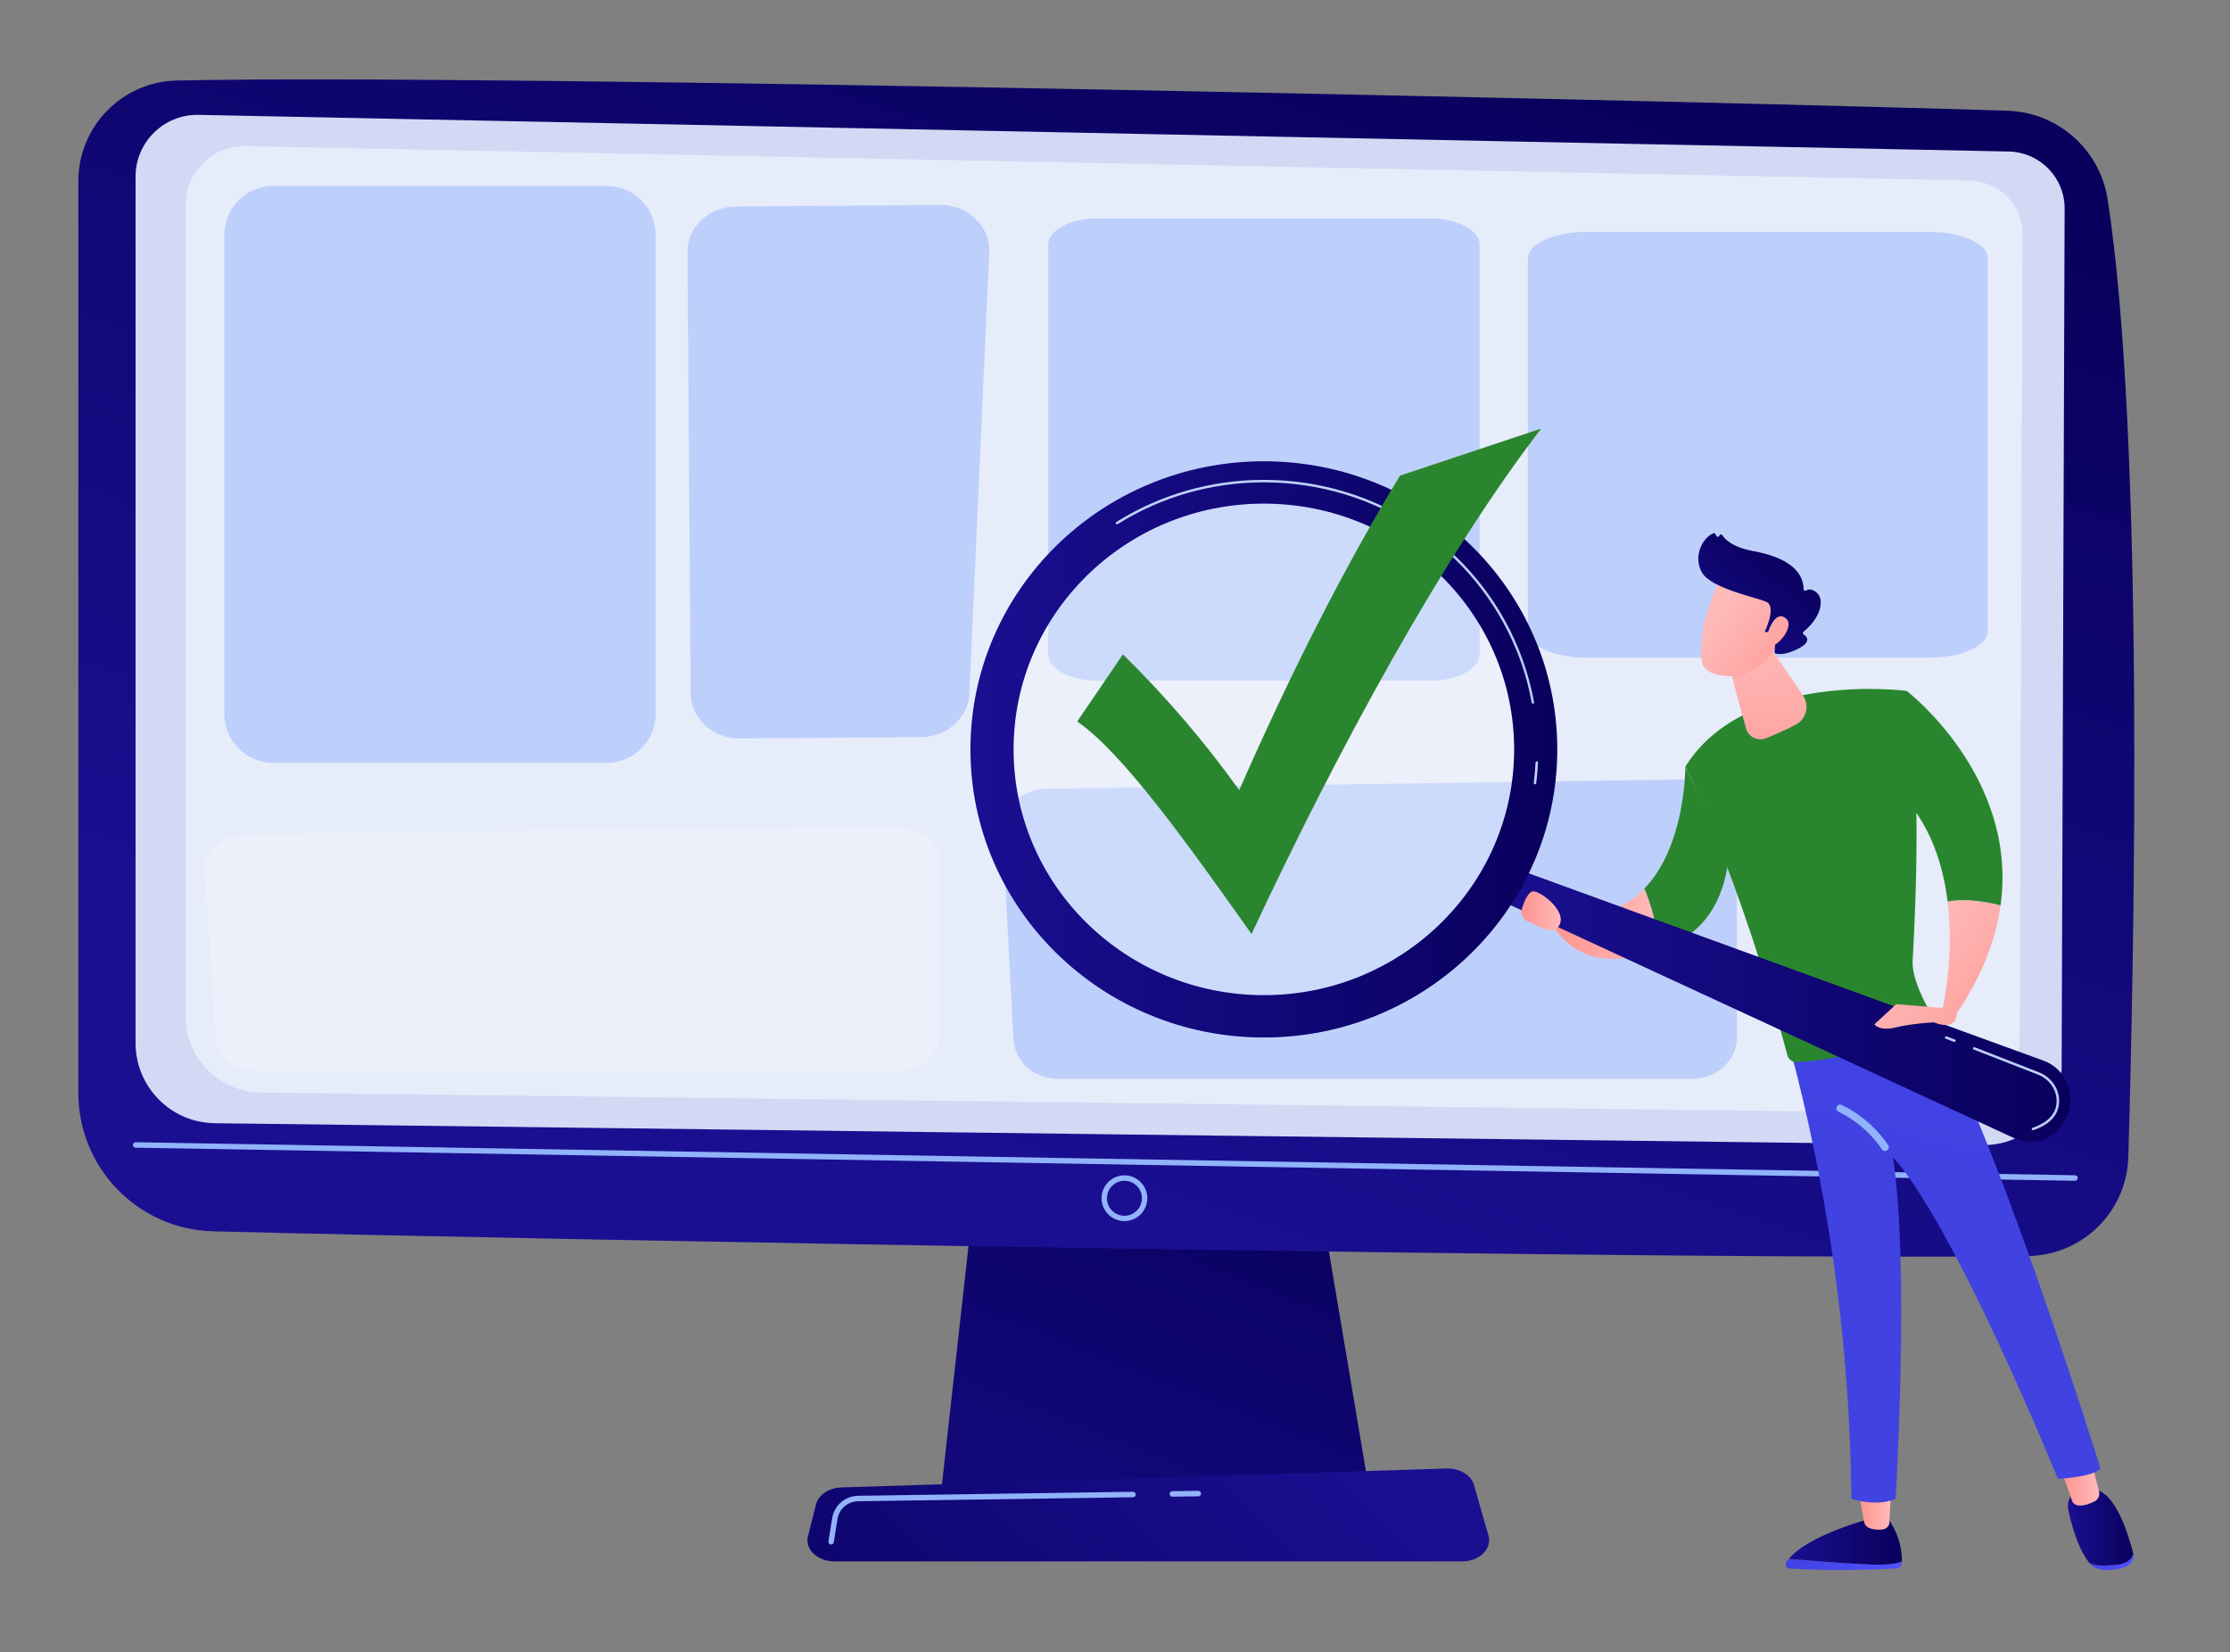 <?xml version="1.0" encoding="utf-8"?>
<!-- Generator: Adobe Illustrator 23.0.5, SVG Export Plug-In . SVG Version: 6.00 Build 0)  -->
<svg version="1.1" xmlns="http://www.w3.org/2000/svg" xmlns:xlink="http://www.w3.org/1999/xlink" x="0px" y="0px"
	 viewBox="0 0 3059.7 2267.2" style="enable-background:new 0 0 3059.7 2267.2;" xml:space="preserve">
<rect x="0" y="0" width="3059.7" height="2267.2" fill="#808080" stroke="none"/>
<style type="text/css">
	.st0{fill:url(#SVGID_1_);}
	.st1{fill:url(#SVGID_2_);}
	.st2{fill:#D2D9F4;}
	.st3{fill:#E6ECFA;}
	.st4{fill:#91B3FA;}
	.st5{fill:url(#SVGID_3_);}
	.st6{fill:#BDD0FB;}
	.st7{opacity:0.2;fill:#FFFFFF;}
	.st8{fill:url(#SVGID_4_);}
	.st9{fill:url(#SVGID_5_);}
	.st10{fill:url(#SVGID_6_);}
	.st11{fill:url(#SVGID_7_);}
	.st12{fill:url(#SVGID_8_);}
	.st13{fill:url(#SVGID_9_);}
	.st14{fill:url(#SVGID_10_);}
	.st15{fill:#2A862E;}
	.st16{fill:url(#SVGID_11_);}
	.st17{fill:url(#SVGID_12_);}
	.st18{fill:url(#SVGID_13_);}
	.st19{fill:url(#SVGID_14_);}
	.st20{opacity:0.23;fill:#FFFFFF;}
	.st21{fill:url(#SVGID_15_);}
	.st22{fill:url(#SVGID_16_);}
	.st23{fill:url(#SVGID_17_);}
	.st24{fill:url(#SVGID_18_);}
	.st25{fill:url(#SVGID_19_);}
	.st26{fill:url(#SVGID_20_);}
</style>
<g id="Background">
</g>
<g id="Illustration">
	<g>
		<g>
			<linearGradient id="SVGID_1_" gradientUnits="userSpaceOnUse" x1="1729.502" y1="1522.05" x2="1325.565" y2="2539.565">
				<stop  offset="0" style="stop-color:#09005D"/>
				<stop  offset="1" style="stop-color:#1A0F91"/>
			</linearGradient>
			<polygon class="st0" points="1341.7,1594.4 1291,2049.2 1879.3,2049.2 1802.7,1594.4 			"/>
			<linearGradient id="SVGID_2_" gradientUnits="userSpaceOnUse" x1="1824.515" y1="-15.663" x2="1287.639" y2="1594.971">
				<stop  offset="0" style="stop-color:#09005D"/>
				<stop  offset="1" style="stop-color:#1A0F91"/>
			</linearGradient>
			<path class="st1" d="M107.5,248.5v1251.2c0,102.9,82,187.1,184.9,189.7c457,11.8,2055.3,40.4,2490.3,33.9
				c74.8-1.1,135.3-60.9,137.5-135.7c8.4-290.7,22-989.6-28.4-1314.1c-10.6-68.3-68.3-119.4-137.4-121.6
				c-382.9-12.2-2077.2-51.1-2512-41.4C167.4,112.2,107.5,173.5,107.5,248.5z"/>
			<path class="st2" d="M186,242.4v1188.7c0,60.1,48.2,109.1,108.3,110l2425.8,30c59.6,0.9,108.4-47,108.6-106.6l4.1-1178.1
				c0.2-42.6-33.8-77.5-76.4-78.5L272.9,157.6C225.3,156.4,186,194.7,186,242.4z"/>
			<path class="st3" d="M254.8,280.1v1115.7c0,56.4,45.9,102.4,103.1,103.2l2309.8,28.1c56.7,0.8,103.2-44.1,103.4-100.1l3.9-1105.7
				c0.2-40-32.2-72.7-72.7-73.7L337.6,200.5C292.2,199.4,254.8,235.4,254.8,280.1z"/>
			<path class="st4" d="M2847,1620.1L2847,1620.1L186,1574.7c-2.1,0-3.7-1.7-3.7-3.8c0-2.1,1.8-3.8,3.8-3.7l2661,45.3
				c2.1,0,3.7,1.7,3.7,3.8C2850.7,1618.4,2849.1,1620.1,2847,1620.1z"/>
			<g>
				<path class="st4" d="M1542.8,1675.4c-17.3,0-31.4-14.1-31.4-31.4s14.1-31.4,31.4-31.4c17.3,0,31.4,14.1,31.4,31.4
					S1560.1,1675.4,1542.8,1675.4z M1542.8,1620.1c-13.2,0-24,10.8-24,24c0,13.2,10.8,24,24,24s24-10.8,24-24
					C1566.8,1630.8,1556,1620.1,1542.8,1620.1z"/>
			</g>
			<linearGradient id="SVGID_3_" gradientUnits="userSpaceOnUse" x1="1133.107" y1="2565.102" x2="1756.91" y2="1905.507">
				<stop  offset="0" style="stop-color:#09005D"/>
				<stop  offset="1" style="stop-color:#1A0F91"/>
			</linearGradient>
			<path class="st5" d="M2006.1,2142.3H1145c-23.4,0-41-16.7-36.4-34.5l11-43.7c3.3-13.1,17.8-22.8,35-23.3l830.1-25.9
				c17.9-0.6,33.8,9,37.7,22.6l19.9,69.6C2047.5,2125.1,2029.8,2142.3,2006.1,2142.3z"/>
			<path class="st4" d="M1608.5,2053.5c-2,0-3.7-1.6-3.7-3.7c0-2.1,1.6-3.7,3.7-3.8l35.6-0.5c2,0.1,3.7,1.6,3.8,3.7
				c0,2.1-1.6,3.7-3.7,3.8L1608.5,2053.5L1608.5,2053.5z"/>
			<path class="st4" d="M1140.4,2119.1c-0.2,0-0.4,0-0.6,0c-2-0.3-3.4-2.2-3.1-4.3l5.1-31.8c2.8-17.5,17.7-30.4,35.4-30.7l377.3-5.5
				c2.1,0,3.7,1.6,3.8,3.7c0,2.1-1.6,3.7-3.7,3.8l-377.3,5.5c-14.1,0.2-26,10.5-28.2,24.4l-5.1,31.8
				C1143.8,2117.8,1142.2,2119.1,1140.4,2119.1z"/>
		</g>
		<g>
			<path class="st6" d="M1009.7,283.3l280.2-2.1c38.3-0.3,69,29.3,67.4,64.8L1330,951.7c-1.5,33.2-30.8,59.5-66.5,59.7l-248.3,1.8
				c-37,0.3-67.2-27.4-67.5-61.8l-4.5-605.4C943,311.7,972.7,283.6,1009.7,283.3z"/>
			<path class="st7" d="M1227,1133.9l-886.6,10.5c-34.1,0.4-61.1,22.5-59.4,48.8l14.8,232.2c1.6,24.8,28.1,44.2,60.3,44.2h871.9
				c33.4,0,60.4-20.8,60.4-46.5v-242.7C1288.3,1154.4,1260.7,1133.5,1227,1133.9z"/>
			<path class="st6" d="M2321.7,1069.3l-886.6,12.9c-34.1,0.5-61.1,27.5-59.4,59.7l14.8,284.1c1.6,30.3,28.1,54.1,60.3,54.1h871.9
				c33.4,0,60.4-25.5,60.4-56.9v-297C2383,1094.4,2355.4,1068.8,2321.7,1069.3z"/>
			<path class="st6" d="M832.7,255.2h-458c-37,0-67,30.2-67,67.5v656.4c0,37.3,30,67.5,67,67.5h458c37,0,67-30.2,67-67.5V322.8
				C899.7,285.5,869.7,255.2,832.7,255.2z"/>
			<path class="st6" d="M1963.2,299.7h-458c-37,0-67,16.2-67,36.2v561.8c0,20,30,36.2,67,36.2h458c37,0,67-16.2,67-36.2V335.9
				C2030.2,315.9,2000.2,299.7,1963.2,299.7z"/>
			<path class="st6" d="M2646.9,318.2h-470.1c-44.4,0-80.5,16.2-80.5,36.2v511.8c0,20,36,36.2,80.5,36.2h470.1
				c44.4,0,80.5-16.2,80.5-36.2V354.4C2727.3,334.4,2691.3,318.2,2646.9,318.2z"/>
		</g>
		<g>
			<g>
				<g>
					<g>
						<g>
							
								<linearGradient id="SVGID_4_" gradientUnits="userSpaceOnUse" x1="9428.445" y1="2146.444" x2="9587.946" y2="2146.444" gradientTransform="matrix(-1 0 0 1 12037.905 0)">
								<stop  offset="0" style="stop-color:#4F52FF"/>
								<stop  offset="1" style="stop-color:#4042E2"/>
							</linearGradient>
							<path class="st8" d="M2454.5,2138.7c27.3,2.4,74.7,6.2,112.1,7.8c22.5,1,35.4-1.2,42.9-4.2c0,0.8,0,1.6-0.1,2.4
								c-0.2,3.9-3.4,7.1-7.3,7.3c-70.6,3.9-126.8,1.4-146.8,0.1c-4.1-0.3-6.6-4.7-4.5-8.3
								C2451.8,2142.2,2453.1,2140.4,2454.5,2138.7z"/>
							
								<linearGradient id="SVGID_5_" gradientUnits="userSpaceOnUse" x1="9428.435" y1="2115.184" x2="9583.442" y2="2115.184" gradientTransform="matrix(-1 0 0 1 12037.905 0)">
								<stop  offset="0" style="stop-color:#09005D"/>
								<stop  offset="1" style="stop-color:#1A0F91"/>
							</linearGradient>
							<path class="st9" d="M2566.6,2146.6c-37.4-1.6-84.8-5.5-112.1-7.8c26.9-33,112.1-55.2,112.1-55.2h24.1
								c16.6,23.9,19,46.6,18.8,58.8C2602,2145.4,2589.1,2147.6,2566.6,2146.6z"/>
							
								<linearGradient id="SVGID_6_" gradientUnits="userSpaceOnUse" x1="9443.171" y1="2071.54" x2="9488.1" y2="2071.54" gradientTransform="matrix(-1 0 0 1 12037.905 0)">
								<stop  offset="0" style="stop-color:#FEBBBA"/>
								<stop  offset="1" style="stop-color:#FF928E"/>
							</linearGradient>
							<path class="st10" d="M2594.7,2044.2l-2.3,44.6c-0.2,4.8-3.9,8.9-8.7,9.6c-4.8,0.7-11.3,0.8-18.1-1.5
								c-4.2-1.4-7.3-4.9-8.1-9.3l-7.8-43.4H2594.7z"/>
						</g>
						<g>
							<g>
								
									<linearGradient id="SVGID_7_" gradientUnits="userSpaceOnUse" x1="9110.467" y1="2143.004" x2="9171.59" y2="2143.004" gradientTransform="matrix(-1 0 0 1 12037.905 0)">
									<stop  offset="0" style="stop-color:#4F52FF"/>
									<stop  offset="1" style="stop-color:#4042E2"/>
								</linearGradient>
								<path class="st11" d="M2907.5,2146.2c11.8-1.7,17.2-7.8,19.5-14.4c0,0.1,0,0.1,0,0.2c1.7,6.9-2.3,14.1-10.4,17.6
									c-9.8,4.1-20.4,4.8-28.7,4.5c-8.9-0.4-17.1-4-21.5-9.9l-0.1-0.1C2875.2,2148.5,2887.8,2149,2907.5,2146.2z"/>
								
									<linearGradient id="SVGID_8_" gradientUnits="userSpaceOnUse" x1="9110.911" y1="2095.941" x2="9200.629" y2="2095.941" gradientTransform="matrix(-1 0 0 1 12037.905 0)">
									<stop  offset="0" style="stop-color:#09005D"/>
									<stop  offset="1" style="stop-color:#1A0F91"/>
								</linearGradient>
								<path class="st12" d="M2851.7,2044h19.9c30.3-0.6,49.2,63.2,55.5,87.9c-2.2,6.6-7.6,12.7-19.5,14.4
									c-19.8,2.8-32.3,2.2-41.2-2.2c-16.3-21.5-24.4-53-28.3-71.4C2833.5,2051.8,2851.7,2044,2851.7,2044z"/>
							</g>
							
								<linearGradient id="SVGID_9_" gradientUnits="userSpaceOnUse" x1="9157.545" y1="2034.086" x2="9211.238" y2="2034.086" gradientTransform="matrix(-1 0 0 1 12037.905 0)">
								<stop  offset="0" style="stop-color:#FEBBBA"/>
								<stop  offset="1" style="stop-color:#FF928E"/>
							</linearGradient>
							<path class="st13" d="M2869,2002.6l11,43.9c1.4,5.4-1.2,10.9-6.2,13.5c-6.2,3.2-14.9,6.5-22.8,5.5c-3.8-0.5-6.9-3.1-8.1-6.6
								l-16.2-46.1L2869,2002.6z"/>
						</g>
						<linearGradient id="SVGID_10_" gradientUnits="userSpaceOnUse" x1="2980.787" y1="502.944" x2="2699.394" y2="1615.112">
							<stop  offset="0" style="stop-color:#4F52FF"/>
							<stop  offset="1" style="stop-color:#4042E2"/>
						</linearGradient>
						<path class="st14" d="M2882.1,2015.2c-13.7,12.2-58.4,13.8-58.4,13.8c-160.8-385.8-226.5-440.7-226.5-440.7
							c23.2,145.6,3.7,468.1,3.7,468.1c-26.5,11.7-60.7,0-60.7,0c-2.2-238.4-38.8-446.3-82.1-610.3c108.7-2.4,166.4-39.6,185.3-54.5
							C2734.1,1537.6,2882.1,2015.2,2882.1,2015.2z"/>
						<path class="st15" d="M2615.9,947.9c20.6,102.6,13.2,286.2,8.4,369.9c-1.4,23.5,15.1,56.2,28.4,78.4c2.1,3.5,0.8,8-2.8,9.8
							c-22.2,11.4-97.6,46.8-184.9,51.3c-5.8,0.3-11-3.7-12.5-9.3c-64.8-241.8-140-396.3-140-396.3
							C2395.4,919.1,2615.9,947.9,2615.9,947.9z"/>
						<path class="st4" d="M2586.3,1579.2c0.9,0,1.8-0.2,2.7-0.8c2.4-1.5,3.2-4.6,1.7-7.1c-0.9-1.4-21.7-35-63.7-55.3
							c-2.6-1.2-5.6-0.2-6.9,2.4c-1.2,2.6-0.2,5.6,2.4,6.9c39.2,18.9,59.2,51.1,59.4,51.4
							C2582.9,1578.3,2584.6,1579.2,2586.3,1579.2z"/>
						<g>
							
								<linearGradient id="SVGID_11_" gradientUnits="userSpaceOnUse" x1="9403.54" y1="1251.432" x2="9212.4" y2="1420.69" gradientTransform="matrix(-1 0 0 1 12037.905 0)">
								<stop  offset="0" style="stop-color:#FEBBBA"/>
								<stop  offset="1" style="stop-color:#FF928E"/>
							</linearGradient>
							<path class="st16" d="M2744.9,1242.3c-6.6,47.8-26.1,99.9-65.2,155.3l-14.8-12.1c0,0,17.1-69.5,7.4-148.4
								C2696.4,1232.4,2724.8,1237.2,2744.9,1242.3z"/>
							<path class="st15" d="M2592.9,1074.4l23-126.6c0,0,153.5,117.3,129,294.4c-20.1-5.1-48.5-9.9-72.6-5.2
								C2665.3,1180.2,2644.3,1118.5,2592.9,1074.4z"/>
						</g>
						<g>
							<path class="st15" d="M2312.4,1051.7l59.2,127.6c-9.6,77-51,110.3-95.6,123.1c-2.8-35.1-11.7-63.5-19.9-83.1
								C2313.2,1160.4,2312.4,1051.7,2312.4,1051.7z"/>
							
								<linearGradient id="SVGID_12_" gradientUnits="userSpaceOnUse" x1="9761.854" y1="1267.442" x2="9912.386" y2="1267.442" gradientTransform="matrix(-1 0 0 1 12037.905 0)">
								<stop  offset="0" style="stop-color:#FEBBBA"/>
								<stop  offset="1" style="stop-color:#FF928E"/>
							</linearGradient>
							<path class="st17" d="M2256.2,1219.3c8.2,19.6,17.1,48,19.9,83.1c-119,46.2-150.5-43.4-150.5-43.4l22-3.9
								C2197.2,1260.3,2231.9,1244.3,2256.2,1219.3z"/>
						</g>
						
							<linearGradient id="SVGID_13_" gradientUnits="userSpaceOnUse" x1="9615.535" y1="865.169" x2="9613.891" y2="1146.274" gradientTransform="matrix(-1 0 0 1 12037.905 0)">
							<stop  offset="0" style="stop-color:#FEBBBA"/>
							<stop  offset="1" style="stop-color:#FF928E"/>
						</linearGradient>
						<path class="st18" d="M2367,894.2l28.6,105.1c3.2,11.8,16,18.2,27.4,13.6c12.3-4.9,27.8-11.6,41.2-18.8
							c14.3-7.7,18.8-26.1,9.7-39.6l-59.5-88.7L2367,894.2z"/>
					</g>
					
						<linearGradient id="SVGID_14_" gradientUnits="userSpaceOnUse" x1="9197.136" y1="1377.712" x2="9985.4" y2="1377.712" gradientTransform="matrix(-1 0 0 1 12037.905 0)">
						<stop  offset="0" style="stop-color:#09005D"/>
						<stop  offset="1" style="stop-color:#1A0F91"/>
					</linearGradient>
					<path class="st19" d="M2071,1188.6l732.9,266.7c30.7,11.2,45.4,46.2,31.9,76l-2.2,4.9c-12,26.3-43.1,37.9-69.4,25.7
						l-711.6-329.2L2071,1188.6z"/>
					<ellipse class="st20" cx="1734.1" cy="1028.2" rx="361.8" ry="355.3"/>
					
						<linearGradient id="SVGID_15_" gradientUnits="userSpaceOnUse" x1="9901.238" y1="1028.181" x2="10706.358" y2="1028.181" gradientTransform="matrix(-1 0 0 1 12037.905 0)">
						<stop  offset="0" style="stop-color:#09005D"/>
						<stop  offset="1" style="stop-color:#1A0F91"/>
					</linearGradient>
					<path class="st21" d="M1331.5,1028.2c0,218.3,180.2,395.3,402.6,395.3c222.3,0,402.6-177,402.6-395.3
						c0-218.3-180.2-395.3-402.6-395.3C1511.8,632.9,1331.5,809.9,1331.5,1028.2z M1390.7,1028.2c0-186.2,153.8-337.2,343.4-337.2
						s343.4,151,343.4,337.2c0,186.2-153.8,337.2-343.4,337.2S1390.7,1214.4,1390.7,1028.2z"/>
					<g>
						<path class="st6" d="M2106.1,1076.1c-0.1,0-0.1,0-0.2,0c-0.9-0.1-1.6-1-1.5-1.9c1.2-9.2,2-18.6,2.5-28c0-0.9,0.9-1.7,1.8-1.6
							c0.9,0,1.7,0.8,1.6,1.8c-0.5,9.4-1.3,19-2.5,28.3C2107.6,1075.5,2106.9,1076.1,2106.1,1076.1z M2103.3,965.6
							c-0.8,0-1.5-0.6-1.7-1.4c-4.5-25.1-11.7-49.8-21.5-73.4c-57.4-139.1-193.2-229-346.1-229c-71.3,0-140.6,19.8-200.4,57.3
							c-0.8,0.5-1.8,0.3-2.4-0.5c-0.5-0.8-0.3-1.9,0.5-2.4c60.4-37.8,130.3-57.8,202.2-57.8c154.3,0,291.3,90.7,349.2,231.1
							c9.8,23.8,17.1,48.8,21.7,74.1c0.2,0.9-0.4,1.8-1.4,2C2103.5,965.6,2103.4,965.6,2103.3,965.6z"/>
					</g>
					
						<linearGradient id="SVGID_16_" gradientUnits="userSpaceOnUse" x1="9479.022" y1="1336.671" x2="9287.881" y2="1505.931" gradientTransform="matrix(-1 0 0 1 12037.905 0)">
						<stop  offset="0" style="stop-color:#FEBBBA"/>
						<stop  offset="1" style="stop-color:#FF928E"/>
					</linearGradient>
					<path class="st22" d="M2671,1383.4l-69.3-5.6l-30,27.7c0,0,7.1,9.8,29.3,4.2c22.2-5.6,52.6-7,52.6-7s30.6,13.8,31-12
						L2671,1383.4z"/>
					
						<linearGradient id="SVGID_17_" gradientUnits="userSpaceOnUse" x1="9896.394" y1="1249.763" x2="9950.3" y2="1249.763" gradientTransform="matrix(-1 0 0 1 12037.905 0)">
						<stop  offset="0" style="stop-color:#FEBBBA"/>
						<stop  offset="1" style="stop-color:#FF928E"/>
					</linearGradient>
					<path class="st23" d="M2134.3,1275.4c-6,4.7-26.5-5.1-39.1-11.8c-6.1-3.3-9.1-10.5-7-17.1c3-9.5,8.1-21.8,14.3-23.4
						C2112.8,1220.5,2159,1256.1,2134.3,1275.4z"/>
					<path class="st6" d="M2789.4,1550.7c-0.7,0-1.4-0.4-1.6-1.1c-0.3-0.9,0.2-1.9,1.1-2.2c21.1-7.3,32.2-19.2,32.9-35.3
						c0.7-16.3-9.6-31.5-25.6-37.7l-88-34.3c-0.9-0.3-1.3-1.3-1-2.2c0.3-0.9,1.3-1.3,2.2-1l88,34.3c17.4,6.8,28.6,23.3,27.8,41
						c-0.8,17.7-12.6,30.6-35.2,38.4C2789.7,1550.7,2789.6,1550.7,2789.4,1550.7z"/>
					<path class="st6" d="M2681.6,1429.6c-0.2,0-0.4,0-0.6-0.1l-11.4-4.4c-0.9-0.3-1.3-1.3-1-2.2c0.3-0.9,1.3-1.3,2.2-1l11.4,4.4
						c0.9,0.3,1.3,1.3,1,2.2C2682.9,1429.2,2682.2,1429.6,2681.6,1429.6z"/>
					<g>
						
							<linearGradient id="SVGID_18_" gradientUnits="userSpaceOnUse" x1="7349.082" y1="838.808" x2="7213.752" y2="942.356" gradientTransform="matrix(-1 0 0 1 9704.905 0)">
							<stop  offset="0" style="stop-color:#FEBBBA"/>
							<stop  offset="1" style="stop-color:#FF928E"/>
						</linearGradient>
						<path class="st24" d="M2360.8,790.9c0,0-23.7,54.4-25.3,82.9c-1.6,28.5-7.7,47.1,25.3,52.8c33,5.7,60.8-10.7,75.9-39.1
							c0,0,23.6-43.8,18.3-61.8C2449.7,807.9,2360.8,790.9,2360.8,790.9z"/>
						
							<linearGradient id="SVGID_19_" gradientUnits="userSpaceOnUse" x1="7254.007" y1="757.068" x2="7376.55" y2="914.841" gradientTransform="matrix(-1 0 0 1 9704.905 0)">
							<stop  offset="0" style="stop-color:#09005D"/>
							<stop  offset="1" style="stop-color:#1A0F91"/>
						</linearGradient>
						<path class="st25" d="M2425.4,867.1h-4.2c0,0,17.2-35.3,2.1-41.5c-15.1-6.2-74.9-18.4-87.8-39.6
							c-12.4-20.5-1.3-46.9,15.3-54.3c1.1-0.5,2.3,0,2.8,1l1.4,2.6c0.9,1.8,3.6,1.5,4.1-0.4l0,0c0.5-1.8,3-2.2,4-0.6
							c4,6.3,14.7,16.7,43.3,22c40.7,7.5,67.6,24,68.3,52.1c0,1.8,1.9,2.8,3.5,1.8c3-1.8,7.8-2.7,14.2,2.7
							c11.2,9.4,6.6,33.8-17.9,53.9c-1.2,1-1.2,2.8,0.1,3.6c4.4,2.9,11.1,9.8-6.1,19c-17.6,9.4-27.9,8.4-31.9,7.4
							c-1.1-0.3-1.8-1.2-1.7-2.3l1.5-24.9c0.1-1.3-0.9-2.4-2.2-2.4H2425.4z"/>
						
							<linearGradient id="SVGID_20_" gradientUnits="userSpaceOnUse" x1="7332.295" y1="816.87" x2="7196.967" y2="920.416" gradientTransform="matrix(-1 0 0 1 9704.905 0)">
							<stop  offset="0" style="stop-color:#FEBBBA"/>
							<stop  offset="1" style="stop-color:#FF928E"/>
						</linearGradient>
						<path class="st26" d="M2424.3,872.3c0,0,9-34.7,24.6-25c15.6,9.7-8.1,38.9-20.6,40.2L2424.3,872.3z"/>
					</g>
				</g>
			</g>
		</g>
		<path class="st15" d="M1540.7,897.8c61,59.9,113.6,122.1,159.6,186.3c68.5-156.1,141.5-301.2,220.5-431.5l193.8-64.6
			c-133.5,174-275.8,433.4-397.4,693.5c-88-124-175.8-247.7-239.2-291.6L1540.7,897.8z"/>
	</g>
</g>
</svg>
